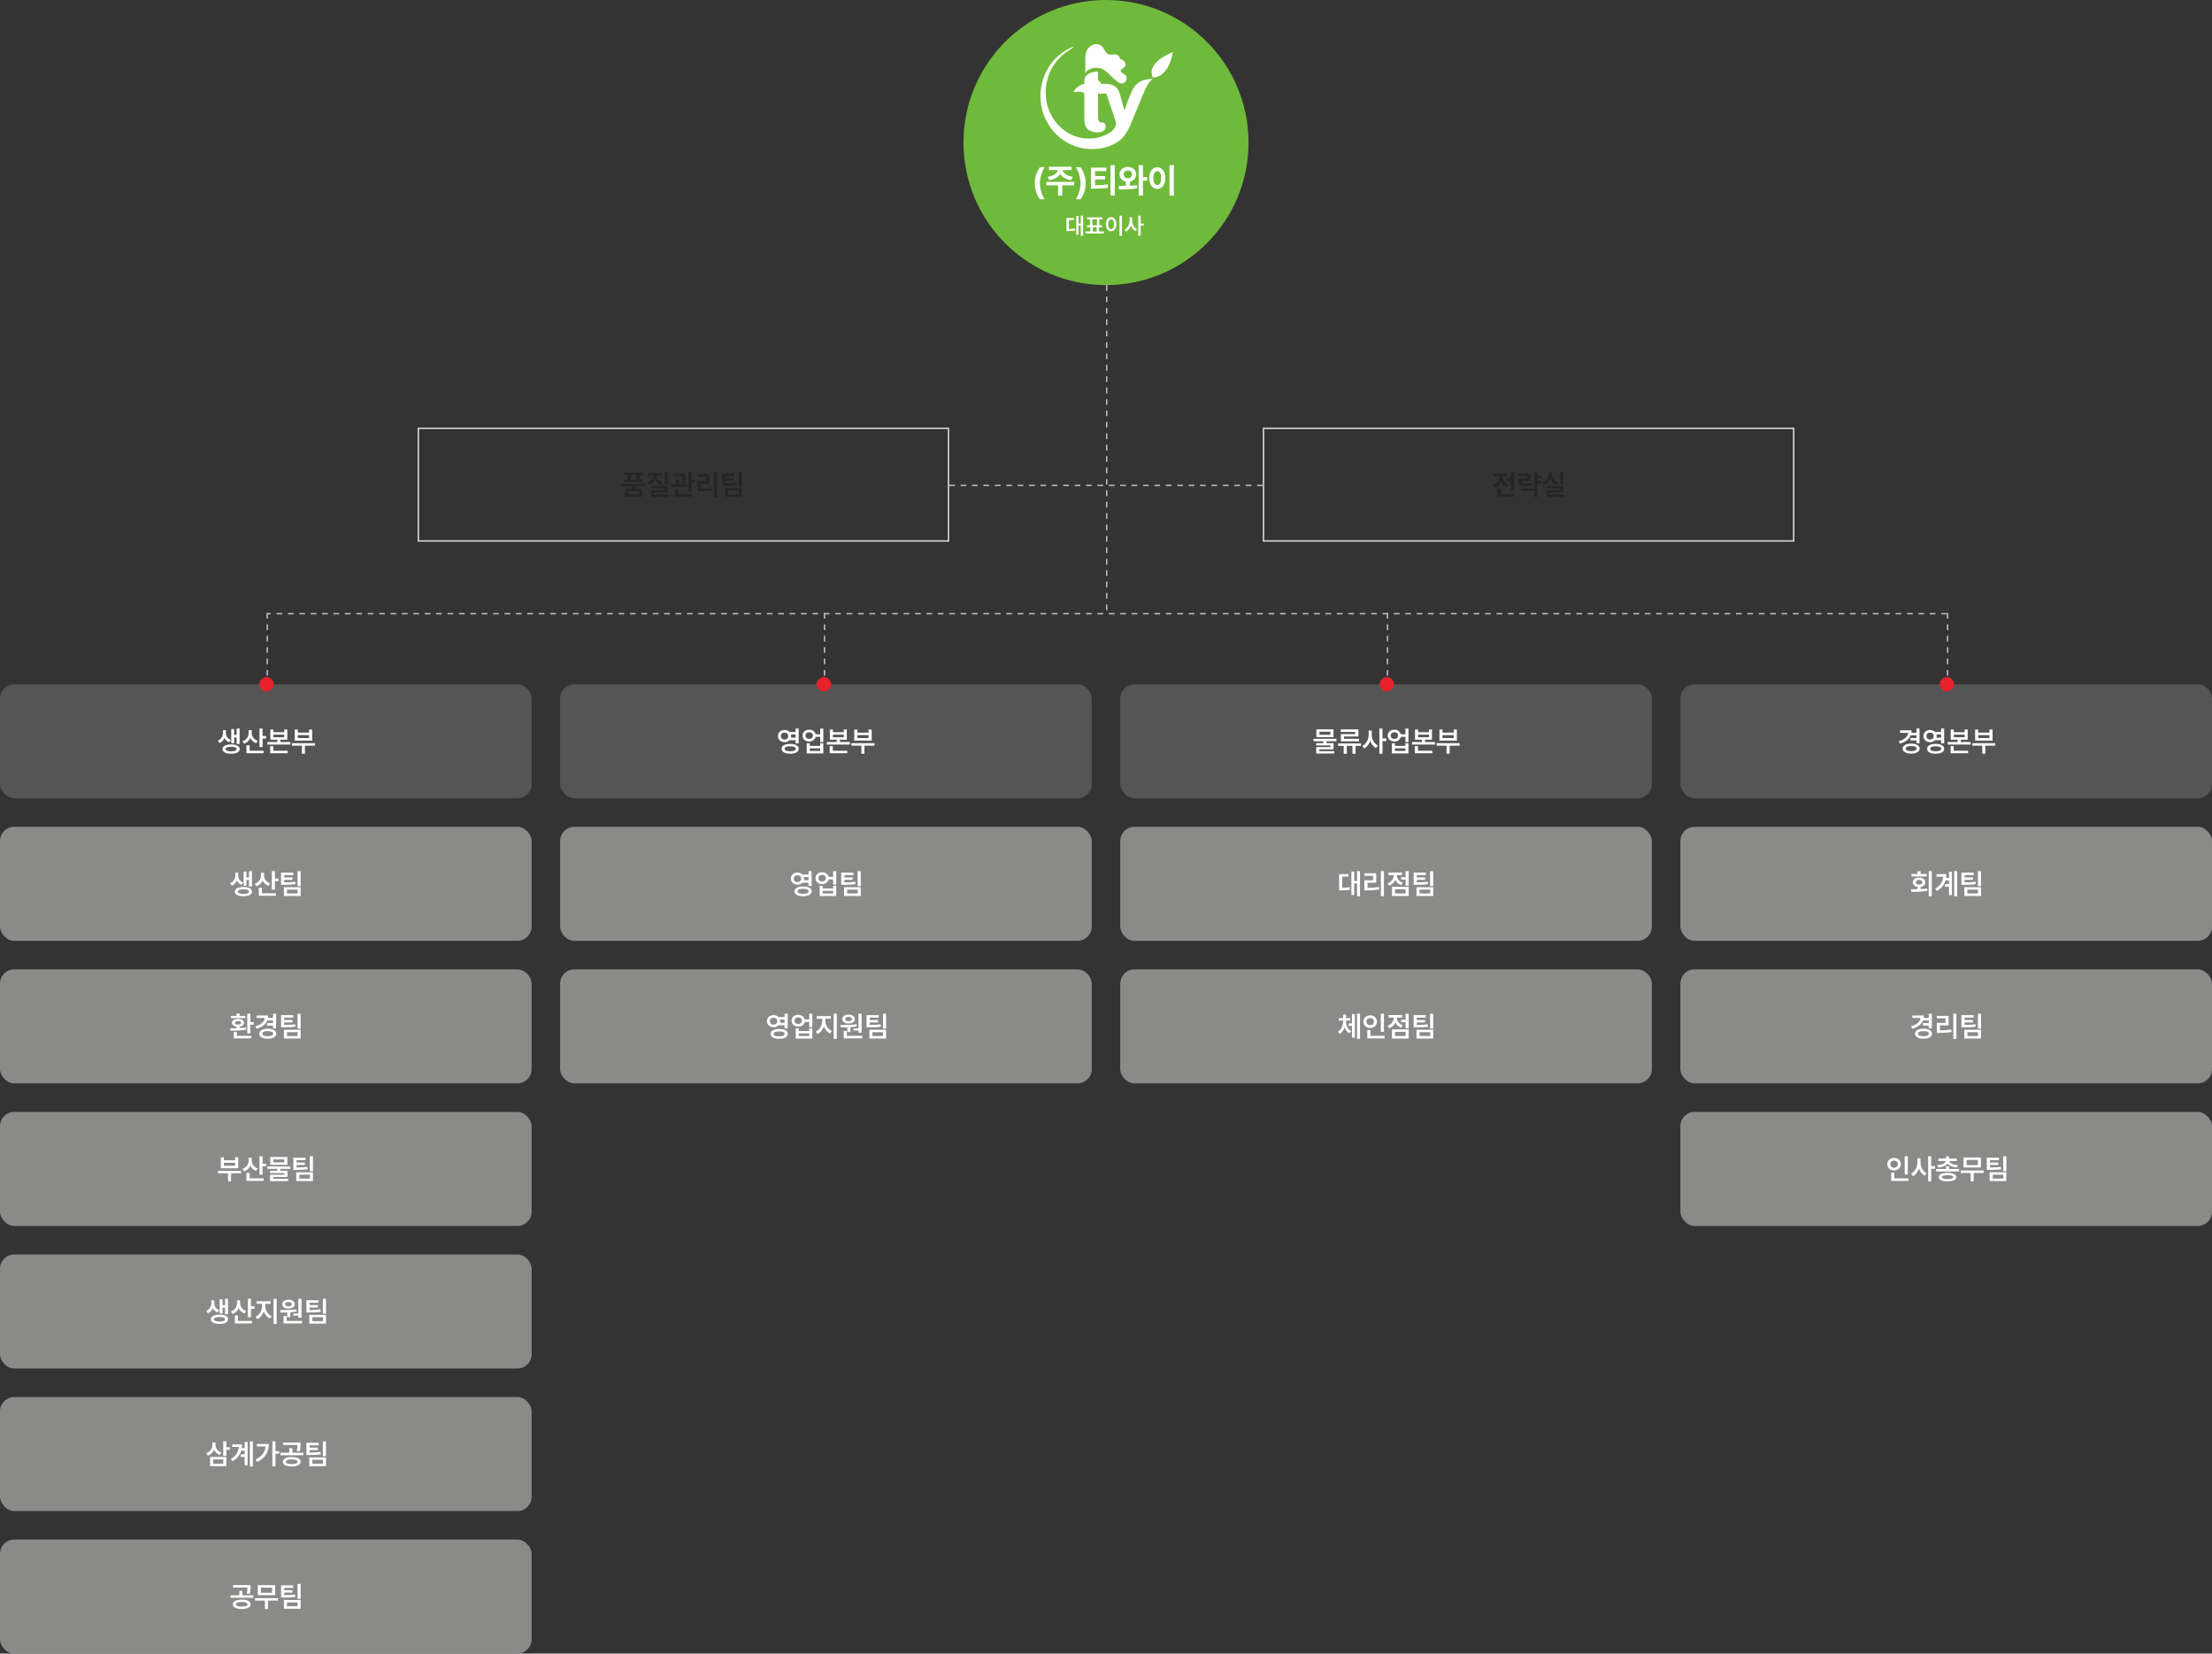 <svg width="1552" height="1160" viewBox="0 0 1552 1160" fill="none" xmlns="http://www.w3.org/2000/svg">
<rect x="0" y="0" width="1552" height="1160" fill="#333333" stroke="none"/>
<path d="M452.68 339.441H436.586V341.18H443.539V342.879H438.48V348.523H450.727V342.879H445.688V341.18H452.68V339.441ZM438.031 333.348H440.453V336.375H438.129V338.133H451.098V336.375H448.773V333.348H451.195V331.609H438.031V333.348ZM440.629 346.766V344.559H448.617V346.766H440.629ZM442.621 336.375V333.348H446.586V336.375H442.621ZM468.539 331.082H466.391V340.184H468.539V331.082ZM454.008 338.602L455.004 340.32C457.182 339.666 458.715 338.27 459.516 336.502C460.316 338.104 461.791 339.354 463.852 339.949L464.906 338.27C462.172 337.527 460.678 335.672 460.58 333.719H464.281V331.961H454.574V333.719H458.373C458.266 335.799 456.752 337.791 454.008 338.602ZM456.859 342.586H466.41V343.895H456.898V348.582H469.105V346.902H459.027V345.477H468.578V340.926H456.859V342.586ZM481.02 332.391H472.016V334.188H478.881C478.861 335.271 478.793 336.629 478.441 338.445L480.59 338.641C481 336.404 481 334.646 481.02 333.445V332.391ZM470.961 340.047L471.156 341.785C474.252 341.775 478.422 341.707 482.094 341.043L481.977 339.48C480.268 339.725 478.393 339.861 476.566 339.939V336.414H474.418V340.008C473.178 340.027 472.006 340.037 470.961 340.047ZM473.598 348.387H485.805V346.629H475.785V343.133H473.598V348.387ZM483.012 344.305H485.238V338.406H487.523V336.59H485.238V331.082H483.012V344.305ZM503.148 331.082H501V348.758H503.148V331.082ZM489.398 334.383H495.512V337.527H489.418V344.578H490.961C494.135 344.588 496.771 344.471 499.77 343.953L499.574 342.176C496.82 342.635 494.428 342.781 491.645 342.801V339.246H497.719V332.625H489.398V334.383ZM515.238 332.117H506.703V340.672H508.207C512.016 340.691 514.232 340.643 516.762 340.203L516.547 338.504C514.223 338.895 512.211 338.953 508.91 338.953V337.215H514.73V335.516H508.91V333.875H515.238V332.117ZM508.715 348.523H520.434V342.371H508.715V348.523ZM510.863 346.766V344.051H518.305V346.766H510.863ZM518.246 341.59H520.434V331.102H518.246V341.59Z" fill="#252525"/>
<path d="M1062.37 331.102H1060.2V335.77H1057.08V337.527H1060.2V343.992H1062.37V331.102ZM1047.55 340.184L1048.66 341.941C1050.75 341.219 1052.22 339.734 1053 337.879C1053.77 339.549 1055.16 340.896 1057.14 341.57L1058.23 339.832C1055.5 338.934 1054.07 336.736 1054.07 334.617V334.129H1057.72V332.371H1048.19V334.129H1051.86V334.598C1051.86 336.951 1050.36 339.256 1047.55 340.184ZM1050.79 348.387H1062.82V346.629H1052.96V342.859H1050.79V348.387ZM1081.26 333.66H1078.8V331.102H1076.63V341.824H1078.8V339.188H1081.26V337.41H1078.8V335.438H1081.26V333.66ZM1065.54 333.855H1071.47V335.652H1065.55V341.082H1067C1070.49 341.092 1072.79 340.975 1075.42 340.516L1075.18 338.777C1072.78 339.188 1070.71 339.285 1067.72 339.305V337.332H1073.6V332.098H1065.54V333.855ZM1067.04 344.402H1076.63V348.719H1078.8V342.664H1067.04V344.402ZM1096.82 331.082H1094.68V340.086H1096.82V331.082ZM1082.14 338.367L1083.23 340.066C1085.34 339.393 1086.84 337.957 1087.64 336.131C1088.45 337.811 1089.91 339.119 1091.96 339.754L1093.02 338.074C1090.22 337.225 1088.73 335.125 1088.74 332.879V331.512H1086.49V332.879C1086.5 335.193 1085 337.459 1082.14 338.367ZM1085.14 342.586H1094.7V343.875H1085.18V348.582H1097.39V346.863H1087.31V345.496H1096.86V340.906H1085.14V342.586Z" fill="#252525"/>
<rect y="480" width="373" height="80" rx="10" fill="#555555"/>
<rect y="580" width="373" height="80" rx="10" fill="#8A8A89"/>
<rect x="1179" y="580" width="373" height="80" rx="10" fill="#8A8A89"/>
<rect x="393" y="580" width="373" height="80" rx="10" fill="#8A8A89"/>
<rect x="786" y="580" width="373" height="80" rx="10" fill="#8A8A89"/>
<rect y="780" width="373" height="80" rx="10" fill="#8A8A89"/>
<rect x="1179" y="780" width="373" height="80" rx="10" fill="#8A8A89"/>
<rect y="980" width="373" height="80" rx="10" fill="#8A8A89"/>
<rect y="680" width="373" height="80" rx="10" fill="#8A8A89"/>
<rect x="1179" y="680" width="373" height="80" rx="10" fill="#8A8A89"/>
<rect x="393" y="680" width="373" height="80" rx="10" fill="#8A8A89"/>
<rect x="786" y="680" width="373" height="80" rx="10" fill="#8A8A89"/>
<rect y="880" width="373" height="80" rx="10" fill="#8A8A89"/>
<rect y="1080" width="373" height="80" rx="10" fill="#8A8A89"/>
<rect x="393" y="480" width="373" height="80" rx="10" fill="#555555"/>
<rect x="293.5" y="300.5" width="372" height="79" stroke="#D9D9D9"/>
<rect x="786" y="480" width="373" height="80" rx="10" fill="#555555"/>
<rect x="886.5" y="300.5" width="372" height="79" stroke="#D9D9D9"/>
<rect x="1179" y="480" width="373" height="80" rx="10" fill="#555555"/>
<circle cx="776" cy="100" r="100" fill="#6FBA3A"/>
<path d="M783.187 38.266C780.546 37.708 778.539 39.389 776.361 37.11C774.824 35.504 774.326 33.127 772.383 31.881C770.251 30.514 767.414 30.838 765.346 32.167C762.157 34.214 761.475 37.739 761.476 41.279C761.476 42.587 761.649 48.989 761.26 51.222C762.756 49.315 763.806 48.847 765.635 48.185C767.458 47.524 769.453 47.462 771.371 47.478C775.327 47.514 782.572 49.125 785.177 45.057C786.349 43.227 786.415 40.658 784.742 39.097C784.236 38.624 783.716 38.378 783.187 38.266Z" fill="white"/>
<path d="M787.409 48.213C788.192 47.639 789.151 47.129 789.437 46.572C790.698 44.119 788.127 41.835 785.861 41.461C778.885 40.309 774.023 44.218 768.856 47.6C775.483 46.755 779.954 55.062 785.108 57.966C787.681 59.414 790.25 57.932 790.459 55.032C790.707 51.612 787.871 52.56 786.503 50.359C785.964 49.488 786.59 48.815 787.409 48.213Z" fill="white"/>
<path d="M792.985 66.57C791.003 71.365 788.905 77.512 788.905 77.512L785.621 65.573C785.621 65.573 784.586 58.822 775.548 58.822H770.423V50.07C770.423 50.07 760.789 50.232 760.789 56.718V58.822C760.789 58.822 755.032 59.928 753.253 64.652C759.954 63.602 760.789 65.624 760.789 65.624V82.081C760.789 83.62 760.834 84.814 760.926 85.664C761.244 88.296 762.292 90.179 764.068 91.311C767.519 93.512 776.878 94.179 775.612 87.787C775.141 85.415 773.277 86.299 771.517 85.604C770.788 85.239 770.423 83.884 770.423 81.535V65.624H775.548C775.777 65.624 775.996 65.616 776.209 65.605L782.187 83.373C782.187 83.373 782.565 84.219 782.566 84.222C784.639 89.897 778.782 93.442 774.334 95.225C772.802 95.84 771.148 96.353 769.528 96.672C767.374 97.097 765.174 97.267 762.982 97.182C758.573 97.025 754.185 95.839 750.243 93.698C746.297 91.563 742.809 88.489 740.097 84.789C737.382 81.09 735.438 76.775 734.451 72.211C732.441 63.086 734.301 52.97 739.783 45.047C742.504 41.084 746.088 37.665 750.272 35.155C754.448 32.639 754.249 31.965 749.773 34.255C745.292 36.538 741.298 39.833 738.131 43.823C731.756 51.801 728.871 62.573 730.404 72.937C731.153 78.118 733.002 83.178 735.842 87.673C738.679 92.168 742.52 96.096 747.098 99.004C751.668 101.92 756.97 103.779 762.434 104.358C770.171 105.174 778.941 103.624 785.225 98.775C786.85 97.521 788.394 95.909 789.561 94.218C790.773 92.461 791.853 90.528 792.754 88.595C792.754 88.595 798.332 74.971 800.521 69.682C803.497 62.5 806.001 56.701 808.894 55.477C797.012 54.912 794.366 63.228 792.985 66.57Z" fill="white"/>
<path d="M808.901 54.383C808.901 54.383 819.42 55.465 823 36.485C823 36.485 803.662 43.647 808.901 54.383Z" fill="white"/>
<path d="M772.37 58.837C772.37 60.118 771.332 61.156 770.051 61.156C768.77 61.156 767.732 60.118 767.732 58.837C767.732 57.556 768.77 56.517 770.051 56.517C771.332 56.517 772.37 57.556 772.37 58.837Z" fill="white"/>
<path d="M726.039 128.531C726.051 132.949 727.41 136.617 729.648 139.781H732.953C731.336 137.426 729.648 132.738 729.648 128.531C729.648 124.336 731.336 119.637 732.953 117.305H729.648C727.41 120.457 726.051 124.125 726.039 128.531ZM753.602 127.594H734.148V129.984H742.352V137.156H745.305V129.984H753.602V127.594ZM735.109 124.008L736.211 126.352C739.926 125.848 742.586 124.254 743.887 122.062C745.176 124.254 747.859 125.848 751.609 126.352L752.688 124.008C748.305 123.48 745.949 121.395 745.645 119.297H751.867V116.953H735.906V119.297H742.129C741.812 121.395 739.422 123.48 735.109 124.008ZM761.734 128.531C761.723 124.125 760.363 120.457 758.125 117.305H754.82C756.438 119.637 758.125 124.336 758.125 128.531C758.125 132.738 756.438 137.426 754.82 139.781H758.125C760.363 136.617 761.723 132.949 761.734 128.531ZM776.266 117.586H765.414V132.305H767.242C771.098 132.305 774.156 132.211 777.508 131.719L777.227 129.305C774.238 129.762 771.637 129.891 768.367 129.914V125.883H775.375V123.539H768.367V120.023H776.266V117.586ZM779.148 137.156H782.172V115.828H779.148V137.156ZM791.336 117.094C787.973 117.105 785.477 119.262 785.477 122.32C785.477 124.934 787.281 126.879 789.883 127.406V130.406C788.031 130.453 786.273 130.453 784.727 130.453L785.125 132.867C788.746 132.914 793.551 132.926 798.016 132.07L797.805 129.867C796.223 130.078 794.535 130.219 792.859 130.301V127.383C795.379 126.832 797.172 124.898 797.195 122.32C797.172 119.262 794.629 117.105 791.336 117.094ZM788.406 122.32C788.395 120.621 789.648 119.637 791.336 119.625C792.988 119.637 794.242 120.621 794.242 122.32C794.242 123.996 792.988 125.016 791.336 125.016C789.648 125.016 788.395 123.996 788.406 122.32ZM798.93 137.156H801.93V126.703H804.836V124.195H801.93V115.828H798.93V137.156ZM823.586 115.828H820.562V137.203H823.586V115.828ZM806.359 124.922C806.348 129.609 808.727 132.539 812.008 132.539C815.219 132.539 817.609 129.609 817.609 124.922C817.609 120.27 815.219 117.328 812.008 117.328C808.727 117.328 806.348 120.27 806.359 124.922ZM809.242 124.922C809.23 121.758 810.344 120.023 812.008 120.023C813.625 120.023 814.715 121.758 814.727 124.922C814.715 128.098 813.625 129.832 812.008 129.82C810.344 129.832 809.23 128.098 809.242 124.922Z" fill="white"/>
<path d="M759.969 151.266H758.312V156.797H756.719V151.531H755.125V164.672H756.719V158.188H758.312V165.391H759.969V151.266ZM748.25 162.094H749.203C751.172 162.078 752.648 162.031 754.359 161.688L754.234 160.266C752.797 160.531 751.531 160.609 750 160.625V154.344H753.531V152.938H748.25V162.094ZM774.547 162.359H771.141V159.453H773.375V158.047H771.359V153.859H773.422V152.469H762.703V153.859H764.734V158.047H762.75V159.453H764.984V162.359H761.641V163.766H774.547V162.359ZM766.469 158.047V153.859H769.641V158.047H766.469ZM766.719 162.359V159.453H769.406V162.359H766.719ZM787.219 151.266H785.469V165.406H787.219V151.266ZM775.922 157.281C775.914 160.352 777.469 162.281 779.609 162.281C781.727 162.281 783.289 160.352 783.297 157.281C783.289 154.234 781.727 152.297 779.609 152.297C777.469 152.297 775.914 154.234 775.922 157.281ZM777.594 157.281C777.594 155.125 778.414 153.859 779.609 153.859C780.797 153.859 781.609 155.125 781.609 157.281C781.609 159.453 780.797 160.711 779.609 160.719C778.414 160.711 777.594 159.453 777.594 157.281ZM794.344 154.656V152.406H792.609V154.656C792.602 157.266 791.305 159.969 789.031 161.047L790.094 162.438C791.711 161.625 792.867 160.031 793.484 158.109C794.086 159.906 795.188 161.398 796.719 162.172L797.781 160.781C795.594 159.727 794.328 157.18 794.344 154.656ZM798.625 165.391H800.359V158.281H802.531V156.797H800.359V151.266H798.625V165.391Z" fill="white"/>
<path d="M158.523 514.363V512.176H156.434V514.363C156.424 516.316 155.291 518.523 152.859 519.598L154.031 521.258C155.711 520.555 156.863 519.207 157.508 517.635C158.143 519.002 159.236 520.135 160.809 520.73L161.961 519.07C159.646 518.191 158.533 516.268 158.523 514.363ZM156.102 525.457C156.092 527.498 158.436 528.719 162.156 528.719C165.848 528.719 168.201 527.498 168.211 525.457C168.201 523.426 165.848 522.215 162.156 522.215C158.436 522.215 156.092 523.426 156.102 525.457ZM158.27 525.457C158.26 524.422 159.705 523.855 162.156 523.855C164.568 523.855 166.014 524.422 166.023 525.457C166.014 526.502 164.568 527.068 162.156 527.059C159.705 527.068 158.26 526.502 158.27 525.457ZM162.254 521.375H164.285V517.332H166.043V521.922H168.113V511.102H166.043V515.555H164.285V511.434H162.254V521.375ZM176.629 514.207V512.176H174.441V514.188C174.441 516.697 172.986 519.061 170.086 520.008L171.297 521.727C173.357 521.004 174.812 519.539 175.594 517.664C176.365 519.363 177.762 520.691 179.715 521.355L180.848 519.637C178.074 518.738 176.609 516.521 176.629 514.207ZM172.918 528.387H184.93V526.629H175.145V522.781H172.918V528.387ZM182.059 524.051H184.227V518.133H186.688V516.297H184.227V511.082H182.059V524.051ZM191.824 511.746H189.676V518.914H194.52V520.535H187.586V522.293H203.68V520.535H196.707V518.914H201.59V511.746H199.441V513.66H191.824V511.746ZM189.578 528.387H201.863V526.629H191.746V523.426H189.578V528.387ZM191.824 517.176V515.34H199.441V517.176H191.824ZM220.984 521.355H204.852V523.074H211.805V528.738H213.953V523.074H220.984V521.355ZM206.805 519.52H219.031V511.785H216.844V513.953H208.953V511.785H206.805V519.52ZM208.953 517.762V515.672H216.844V517.762H208.953Z" fill="white"/>
<path d="M937.68 518.25H921.586V519.969H928.52V521.297H923.48V522.938H933.539V524.07H923.5V528.582H936.156V526.922H925.629V525.633H935.668V521.297H930.688V519.969H937.68V518.25ZM923.617 517.137H935.609V511.629H923.617V517.137ZM925.746 515.438V513.328H933.441V515.438H925.746ZM954.984 521.512H938.852V523.211H942.777V528.738H944.945V523.211H948.91V528.738H951.098V523.211H954.984V521.512ZM940.746 513.445H950.883V514.988H940.785V520.047H953.5V518.289H942.973V516.609H953.109V511.668H940.746V513.445ZM962.465 515.32V512.508H960.297V515.32C960.287 518.582 958.666 521.961 955.824 523.309L957.152 525.047C959.174 524.031 960.619 522.039 961.391 519.637C962.143 521.883 963.52 523.748 965.434 524.715L966.762 522.977C964.027 521.658 962.445 518.475 962.465 515.32ZM967.816 528.738H969.984V519.852H972.699V517.996H969.984V511.082H967.816V528.738ZM978.344 511.863C975.639 511.854 973.676 513.592 973.676 516.004C973.676 518.445 975.639 520.184 978.344 520.184C980.648 520.184 982.465 518.846 982.885 516.863H986.059V520.555H988.227V511.082H986.059V515.105H982.865C982.426 513.172 980.629 511.854 978.344 511.863ZM975.746 516.004C975.746 514.588 976.82 513.67 978.344 513.68C979.828 513.67 980.893 514.588 980.902 516.004C980.893 517.42 979.828 518.357 978.344 518.348C976.82 518.357 975.746 517.42 975.746 516.004ZM976.586 528.523H988.227V521.375H986.059V523.25H978.734V521.375H976.586V528.523ZM978.734 526.766V524.93H986.059V526.766H978.734ZM994.965 511.746H992.816V518.914H997.66V520.535H990.727V522.293H1006.82V520.535H999.848V518.914H1004.73V511.746H1002.58V513.66H994.965V511.746ZM992.719 528.387H1005V526.629H994.887V523.426H992.719V528.387ZM994.965 517.176V515.34H1002.58V517.176H994.965ZM1024.12 521.355H1007.99V523.074H1014.95V528.738H1017.09V523.074H1024.12V521.355ZM1009.95 519.52H1022.17V511.785H1019.98V513.953H1012.09V511.785H1009.95V519.52ZM1012.09 517.762V515.672H1019.98V517.762H1012.09Z" fill="white"/>
<path d="M550.488 512.078C547.822 512.068 545.82 513.855 545.82 516.355C545.82 518.836 547.822 520.623 550.488 520.613C551.904 520.623 553.135 520.096 553.975 519.227H558.203V521.473H560.371V511.082H558.203V513.484H553.984C553.154 512.596 551.914 512.068 550.488 512.078ZM547.891 516.355C547.891 514.861 548.975 513.934 550.488 513.934C551.953 513.934 553.037 514.861 553.047 516.355C553.037 517.801 551.953 518.777 550.488 518.777C548.975 518.777 547.891 517.801 547.891 516.355ZM548.398 525.281C548.379 527.449 550.693 528.719 554.395 528.719C558.105 528.719 560.42 527.449 560.43 525.281C560.42 523.104 558.105 521.834 554.395 521.844C550.693 521.834 548.379 523.104 548.398 525.281ZM550.527 525.281C550.508 524.129 551.943 523.514 554.395 523.504C556.895 523.514 558.301 524.129 558.301 525.281C558.301 526.404 556.895 527.01 554.395 527.02C551.943 527.01 550.508 526.404 550.527 525.281ZM554.961 515.223H558.203V517.469H554.971C555.059 517.117 555.117 516.746 555.117 516.355C555.117 515.955 555.059 515.584 554.961 515.223ZM567.773 511.863C565.068 511.854 563.105 513.592 563.105 516.004C563.105 518.445 565.068 520.184 567.773 520.184C570.078 520.184 571.895 518.846 572.314 516.863H575.488V520.555H577.656V511.082H575.488V515.105H572.295C571.855 513.172 570.059 511.854 567.773 511.863ZM565.176 516.004C565.176 514.588 566.25 513.67 567.773 513.68C569.258 513.67 570.322 514.588 570.332 516.004C570.322 517.42 569.258 518.357 567.773 518.348C566.25 518.357 565.176 517.42 565.176 516.004ZM566.016 528.523H577.656V521.375H575.488V523.25H568.164V521.375H566.016V528.523ZM568.164 526.766V524.93H575.488V526.766H568.164ZM584.395 511.746H582.246V518.914H587.09V520.535H580.156V522.293H596.25V520.535H589.277V518.914H594.16V511.746H592.012V513.66H584.395V511.746ZM582.148 528.387H594.434V526.629H584.316V523.426H582.148V528.387ZM584.395 517.176V515.34H592.012V517.176H584.395ZM613.555 521.355H597.422V523.074H604.375V528.738H606.523V523.074H613.555V521.355ZM599.375 519.52H611.602V511.785H609.414V513.953H601.523V511.785H599.375V519.52ZM601.523 517.762V515.672H609.414V517.762H601.523Z" fill="white"/>
<path d="M1346.8 511.102H1344.63V514.09H1341.09C1341.19 513.533 1341.23 512.947 1341.23 512.332H1333.13V514.09H1338.86C1338.53 516.717 1336.32 518.816 1332.19 519.93L1333.07 521.648C1336.91 520.574 1339.49 518.611 1340.6 515.809H1344.63V517.703H1340.43V519.461H1344.63V521.414H1346.8V511.102ZM1334.96 525.125C1334.96 527.293 1337.34 528.65 1340.96 528.641C1344.54 528.65 1346.92 527.293 1346.92 525.125C1346.92 522.957 1344.54 521.619 1340.96 521.609C1337.34 521.619 1334.96 522.957 1334.96 525.125ZM1337.13 525.125C1337.13 523.943 1338.59 523.309 1340.96 523.309C1343.29 523.309 1344.74 523.943 1344.75 525.125C1344.74 526.287 1343.29 526.922 1340.96 526.922C1338.59 526.922 1337.13 526.287 1337.13 525.125ZM1354.2 512.078C1351.54 512.068 1349.54 513.855 1349.54 516.355C1349.54 518.836 1351.54 520.623 1354.2 520.613C1355.62 520.623 1356.85 520.096 1357.69 519.227H1361.92V521.473H1364.09V511.082H1361.92V513.484H1357.7C1356.87 512.596 1355.63 512.068 1354.2 512.078ZM1351.61 516.355C1351.61 514.861 1352.69 513.934 1354.2 513.934C1355.67 513.934 1356.75 514.861 1356.76 516.355C1356.75 517.801 1355.67 518.777 1354.2 518.777C1352.69 518.777 1351.61 517.801 1351.61 516.355ZM1352.11 525.281C1352.09 527.449 1354.41 528.719 1358.11 528.719C1361.82 528.719 1364.13 527.449 1364.14 525.281C1364.13 523.104 1361.82 521.834 1358.11 521.844C1354.41 521.834 1352.09 523.104 1352.11 525.281ZM1354.24 525.281C1354.22 524.129 1355.66 523.514 1358.11 523.504C1360.61 523.514 1362.02 524.129 1362.02 525.281C1362.02 526.404 1360.61 527.01 1358.11 527.02C1355.66 527.01 1354.22 526.404 1354.24 525.281ZM1358.68 515.223H1361.92V517.469H1358.69C1358.77 517.117 1358.83 516.746 1358.83 516.355C1358.83 515.955 1358.77 515.584 1358.68 515.223ZM1370.82 511.746H1368.68V518.914H1373.52V520.535H1366.59V522.293H1382.68V520.535H1375.71V518.914H1380.59V511.746H1378.44V513.66H1370.82V511.746ZM1368.58 528.387H1380.86V526.629H1370.75V523.426H1368.58V528.387ZM1370.82 517.176V515.34H1378.44V517.176H1370.82ZM1399.98 521.355H1383.85V523.074H1390.8V528.738H1392.95V523.074H1399.98V521.355ZM1385.8 519.52H1398.03V511.785H1395.84V513.953H1387.95V511.785H1385.8V519.52ZM1387.95 517.762V515.672H1395.84V517.762H1387.95Z" fill="white"/>
<circle cx="187" cy="480" r="5" fill="#E6232A"/>
<circle cx="973" cy="480" r="5" fill="#E6232A"/>
<circle cx="578" cy="480" r="5" fill="#E6232A"/>
<circle cx="1366" cy="480" r="5" fill="#E6232A"/>
<line x1="776.5" y1="200" x2="776.5" y2="430" stroke="#BCBCBC" stroke-dasharray="4 4"/>
<line x1="187.5" y1="430" x2="187.5" y2="475" stroke="#BCBCBC" stroke-dasharray="4 4"/>
<line x1="578.5" y1="430" x2="578.5" y2="475" stroke="#BCBCBC" stroke-dasharray="4 4"/>
<line x1="973.5" y1="430" x2="973.5" y2="475" stroke="#BCBCBC" stroke-dasharray="4 4"/>
<line x1="1366.5" y1="430" x2="1366.5" y2="475" stroke="#BCBCBC" stroke-dasharray="4 4"/>
<line x1="886" y1="340.5" x2="666" y2="340.5" stroke="#BCBCBC" stroke-dasharray="4 4"/>
<line x1="1366" y1="430.5" x2="187" y2="430.5" stroke="#BCBCBC" stroke-dasharray="4 4"/>
<path d="M167.166 614.363V612.176H165.076V614.363C165.066 616.316 163.934 618.523 161.502 619.598L162.674 621.258C164.354 620.555 165.506 619.207 166.15 617.635C166.785 619.002 167.879 620.135 169.451 620.73L170.604 619.07C168.289 618.191 167.176 616.268 167.166 614.363ZM164.744 625.457C164.734 627.498 167.078 628.719 170.799 628.719C174.49 628.719 176.844 627.498 176.854 625.457C176.844 623.426 174.49 622.215 170.799 622.215C167.078 622.215 164.734 623.426 164.744 625.457ZM166.912 625.457C166.902 624.422 168.348 623.855 170.799 623.855C173.211 623.855 174.656 624.422 174.666 625.457C174.656 626.502 173.211 627.068 170.799 627.059C168.348 627.068 166.902 626.502 166.912 625.457ZM170.896 621.375H172.928V617.332H174.686V621.922H176.756V611.102H174.686V615.555H172.928V611.434H170.896V621.375ZM185.271 614.207V612.176H183.084V614.188C183.084 616.697 181.629 619.061 178.729 620.008L179.939 621.727C182 621.004 183.455 619.539 184.236 617.664C185.008 619.363 186.404 620.691 188.357 621.355L189.49 619.637C186.717 618.738 185.252 616.521 185.271 614.207ZM181.561 628.387H193.572V626.629H183.787V622.781H181.561V628.387ZM190.701 624.051H192.869V618.133H195.33V616.297H192.869V611.082H190.701V624.051ZM205.74 612.117H197.205V620.672H198.709C202.518 620.691 204.734 620.643 207.264 620.203L207.049 618.504C204.725 618.895 202.713 618.953 199.412 618.953V617.215H205.232V615.516H199.412V613.875H205.74V612.117ZM199.217 628.523H210.936V622.371H199.217V628.523ZM201.365 626.766V624.051H208.807V626.766H201.365ZM208.748 621.59H210.936V611.102H208.748V621.59Z" fill="white"/>
<path d="M1355.37 611.082H1353.2V628.738H1355.37V611.082ZM1340.74 623.836L1341.05 625.633C1344.22 625.633 1348.44 625.584 1352.32 624.93L1352.16 623.309C1350.69 623.504 1349.12 623.631 1347.57 623.699V622.146C1349.55 621.824 1350.85 620.623 1350.85 618.953C1350.85 616.961 1349.06 615.643 1346.46 615.633C1343.89 615.643 1342.12 616.961 1342.12 618.953C1342.12 620.633 1343.42 621.844 1345.4 622.156V623.777C1343.73 623.826 1342.14 623.826 1340.74 623.836ZM1341.11 614.832H1351.85V613.113H1347.57V611.141H1345.4V613.113H1341.11V614.832ZM1344.19 618.953C1344.17 617.928 1345.12 617.303 1346.46 617.293C1347.84 617.303 1348.77 617.928 1348.76 618.953C1348.77 619.969 1347.84 620.564 1346.46 620.555C1345.12 620.564 1344.17 619.969 1344.19 618.953ZM1373.18 611.082H1371.11V628.738H1373.18V611.082ZM1357.77 623.465L1359.04 625.008C1362.35 623.055 1364.18 620.535 1365.02 617.605H1367.46V620.223H1364.7V622H1367.46V627.898H1369.53V611.512H1367.46V615.828H1365.39C1365.52 614.988 1365.58 614.119 1365.58 613.23H1358.71V614.988H1363.43C1363.1 618.543 1361.42 621.307 1357.77 623.465ZM1384.74 612.117H1376.21V620.672H1377.71C1381.52 620.691 1383.73 620.643 1386.26 620.203L1386.05 618.504C1383.72 618.895 1381.71 618.953 1378.41 618.953V617.215H1384.23V615.516H1378.41V613.875H1384.74V612.117ZM1378.22 628.523H1389.94V622.371H1378.22V628.523ZM1380.37 626.766V624.051H1387.81V626.766H1380.37ZM1387.75 621.59H1389.94V611.102H1387.75V621.59Z" fill="white"/>
<path d="M559.561 612.078C556.895 612.068 554.893 613.855 554.893 616.355C554.893 618.836 556.895 620.623 559.561 620.613C560.977 620.623 562.207 620.096 563.047 619.227H567.275V621.473H569.443V611.082H567.275V613.484H563.057C562.227 612.596 560.986 612.068 559.561 612.078ZM556.963 616.355C556.963 614.861 558.047 613.934 559.561 613.934C561.025 613.934 562.109 614.861 562.119 616.355C562.109 617.801 561.025 618.777 559.561 618.777C558.047 618.777 556.963 617.801 556.963 616.355ZM557.471 625.281C557.451 627.449 559.766 628.719 563.467 628.719C567.178 628.719 569.492 627.449 569.502 625.281C569.492 623.104 567.178 621.834 563.467 621.844C559.766 621.834 557.451 623.104 557.471 625.281ZM559.6 625.281C559.58 624.129 561.016 623.514 563.467 623.504C565.967 623.514 567.373 624.129 567.373 625.281C567.373 626.404 565.967 627.01 563.467 627.02C561.016 627.01 559.58 626.404 559.6 625.281ZM564.033 615.223H567.275V617.469H564.043C564.131 617.117 564.189 616.746 564.189 616.355C564.189 615.955 564.131 615.584 564.033 615.223ZM576.846 611.863C574.141 611.854 572.178 613.592 572.178 616.004C572.178 618.445 574.141 620.184 576.846 620.184C579.15 620.184 580.967 618.846 581.387 616.863H584.561V620.555H586.729V611.082H584.561V615.105H581.367C580.928 613.172 579.131 611.854 576.846 611.863ZM574.248 616.004C574.248 614.588 575.322 613.67 576.846 613.68C578.33 613.67 579.395 614.588 579.404 616.004C579.395 617.42 578.33 618.357 576.846 618.348C575.322 618.357 574.248 617.42 574.248 616.004ZM575.088 628.523H586.729V621.375H584.561V623.25H577.236V621.375H575.088V628.523ZM577.236 626.766V624.93H584.561V626.766H577.236ZM598.74 612.117H590.205V620.672H591.709C595.518 620.691 597.734 620.643 600.264 620.203L600.049 618.504C597.725 618.895 595.713 618.953 592.412 618.953V617.215H598.232V615.516H592.412V613.875H598.74V612.117ZM592.217 628.523H603.936V622.371H592.217V628.523ZM594.365 626.766V624.051H601.807V626.766H594.365ZM601.748 621.59H603.936V611.102H601.748V621.59Z" fill="white"/>
<path d="M954.211 611.082H952.141V617.996H950.148V611.414H948.156V627.84H950.148V619.734H952.141V628.738H954.211V611.082ZM939.562 624.617H940.754C943.215 624.598 945.061 624.539 947.199 624.109L947.043 622.332C945.246 622.664 943.664 622.762 941.75 622.781V614.93H946.164V613.172H939.562V624.617ZM971.008 611.082H968.859V628.758H971.008V611.082ZM957.258 614.383H963.371V617.527H957.277V624.578H958.82C961.994 624.588 964.631 624.471 967.629 623.953L967.434 622.176C964.68 622.635 962.287 622.781 959.504 622.801V619.246H965.578V612.625H957.258V614.383ZM988.371 611.082H986.203V615.281H983.156V617.059H986.203V621.336H988.371V611.082ZM973.547 619.578L974.66 621.277C976.75 620.584 978.215 619.109 978.996 617.254C979.768 618.924 981.164 620.271 983.137 620.945L984.23 619.227C981.496 618.299 980.07 616.111 980.07 613.992V613.836H983.723V612.078H974.191V613.836H977.863V613.973C977.863 616.307 976.359 618.65 973.547 619.578ZM976.633 628.523H988.371V622.098H976.633V628.523ZM978.801 626.766V623.816H986.242V626.766H978.801ZM1000.38 612.117H991.848V620.672H993.352C997.16 620.691 999.377 620.643 1001.91 620.203L1001.69 618.504C999.367 618.895 997.355 618.953 994.055 618.953V617.215H999.875V615.516H994.055V613.875H1000.38V612.117ZM993.859 628.523H1005.58V622.371H993.859V628.523ZM996.008 626.766V624.051H1003.45V626.766H996.008ZM1003.39 621.59H1005.58V611.102H1003.39V621.59Z" fill="white"/>
<path d="M169.129 821.355H152.996V823.074H159.949V828.738H162.098V823.074H169.129V821.355ZM154.949 819.52H167.176V811.785H164.988V813.953H157.098V811.785H154.949V819.52ZM157.098 817.762V815.672H164.988V817.762H157.098ZM176.629 814.207V812.176H174.441V814.188C174.441 816.697 172.986 819.061 170.086 820.008L171.297 821.727C173.357 821.004 174.812 819.539 175.594 817.664C176.365 819.363 177.762 820.691 179.715 821.355L180.848 819.637C178.074 818.738 176.609 816.521 176.629 814.207ZM172.918 828.387H184.93V826.629H175.145V822.781H172.918V828.387ZM182.059 824.051H184.227V818.133H186.688V816.297H184.227V811.082H182.059V824.051ZM203.68 818.25H187.586V819.969H194.52V821.297H189.48V822.938H199.539V824.07H189.5V828.582H202.156V826.922H191.629V825.633H201.668V821.297H196.688V819.969H203.68V818.25ZM189.617 817.137H201.609V811.629H189.617V817.137ZM191.746 815.438V813.328H199.441V815.438H191.746ZM214.383 812.117H205.848V820.672H207.352C211.16 820.691 213.377 820.643 215.906 820.203L215.691 818.504C213.367 818.895 211.355 818.953 208.055 818.953V817.215H213.875V815.516H208.055V813.875H214.383V812.117ZM207.859 828.523H219.578V822.371H207.859V828.523ZM210.008 826.766V824.051H217.449V826.766H210.008ZM217.391 821.59H219.578V811.102H217.391V821.59Z" fill="white"/>
<path d="M1338.58 811.102H1336.39V823.855H1338.58V811.102ZM1324.19 816.668C1324.19 819.275 1326.27 821.102 1328.95 821.102C1331.64 821.102 1333.71 819.275 1333.7 816.668C1333.71 814.1 1331.64 812.264 1328.95 812.254C1326.27 812.264 1324.19 814.1 1324.19 816.668ZM1326.31 816.668C1326.3 815.145 1327.44 814.148 1328.95 814.148C1330.43 814.148 1331.57 815.145 1331.57 816.668C1331.57 818.23 1330.43 819.207 1328.95 819.207C1327.44 819.207 1326.3 818.23 1326.31 816.668ZM1326.9 828.387H1339.07V826.629H1329.09V822.566H1326.9V828.387ZM1347.47 815.32V812.508H1345.3V815.32C1345.29 818.582 1343.67 821.961 1340.83 823.309L1342.15 825.047C1344.18 824.031 1345.62 822.039 1346.39 819.637C1347.14 821.883 1348.52 823.748 1350.44 824.715L1351.76 822.977C1349.03 821.658 1347.45 818.475 1347.47 815.32ZM1352.82 828.738H1354.99V819.852H1357.7V817.996H1354.99V811.082H1352.82V828.738ZM1374.54 820.027H1367.54V818.152H1365.4V820.027H1358.44V821.785H1374.54V820.027ZM1359.21 817.352L1359.87 819.012C1363.01 818.768 1365.36 817.781 1366.47 816.258C1367.56 817.781 1369.92 818.768 1373.07 819.012L1373.74 817.352C1370.07 817.107 1367.98 815.896 1367.71 814.441H1372.96V812.723H1367.54V811.121H1365.4V812.723H1360.03V814.441H1365.22C1364.94 815.896 1362.86 817.107 1359.21 817.352ZM1360.32 825.75C1360.32 827.674 1362.6 828.719 1366.47 828.719C1370.32 828.719 1372.57 827.674 1372.58 825.75C1372.57 823.816 1370.32 822.771 1366.47 822.762C1362.6 822.771 1360.32 823.816 1360.32 825.75ZM1362.53 825.75C1362.52 824.842 1363.87 824.383 1366.47 824.383C1369.02 824.383 1370.4 824.842 1370.42 825.75C1370.4 826.648 1369.02 827.098 1366.47 827.098C1363.87 827.098 1362.52 826.648 1362.53 825.75ZM1391.84 821.082H1375.71V822.84H1382.66V828.719H1384.81V822.84H1391.84V821.082ZM1377.68 819.012H1389.87V811.98H1377.68V819.012ZM1379.81 817.312V813.719H1387.7V817.312H1379.81ZM1402.53 812.117H1393.99V820.672H1395.49C1399.3 820.691 1401.52 820.643 1404.05 820.203L1403.83 818.504C1401.51 818.895 1399.5 818.953 1396.2 818.953V817.215H1402.02V815.516H1396.2V813.875H1402.53V812.117ZM1396 828.523H1407.72V822.371H1396V828.523ZM1398.15 826.766V824.051H1405.59V826.766H1398.15ZM1405.53 821.59H1407.72V811.102H1405.53V821.59Z" fill="white"/>
<path d="M175.643 711.082H173.475V724.871H175.643V718.797H178.025V717H175.643V711.082ZM161.502 721.336L161.736 723.035C164.783 723.006 168.992 722.957 172.732 722.254L172.557 720.73C171.141 720.945 169.627 721.082 168.123 721.17V720.154C170.057 719.891 171.268 718.934 171.268 717.527C171.268 715.799 169.578 714.773 167.01 714.793C164.451 714.773 162.742 715.799 162.752 717.527C162.742 718.943 163.992 719.91 165.955 720.154V721.277C164.354 721.326 162.82 721.336 161.502 721.336ZM161.951 714.207H172.088V712.625H168.123V711.023H165.955V712.625H161.951V714.207ZM164.041 728.387H176.268V726.629H166.209V723.953H164.041V728.387ZM164.842 717.527C164.822 716.697 165.643 716.248 167.01 716.258C168.377 716.248 169.197 716.697 169.197 717.527C169.197 718.289 168.377 718.738 167.01 718.738C165.643 718.738 164.822 718.289 164.842 717.527ZM193.729 711.102H191.561V714.09H188.016C188.113 713.533 188.162 712.947 188.162 712.332H180.057V714.09H185.789C185.457 716.717 183.25 718.816 179.119 719.93L179.998 721.648C183.836 720.574 186.414 718.611 187.527 715.809H191.561V717.703H187.361V719.461H191.561V721.414H193.729V711.102ZM181.893 725.125C181.893 727.293 184.266 728.65 187.889 728.641C191.463 728.65 193.846 727.293 193.846 725.125C193.846 722.957 191.463 721.619 187.889 721.609C184.266 721.619 181.893 722.957 181.893 725.125ZM184.061 725.125C184.061 723.943 185.516 723.309 187.889 723.309C190.223 723.309 191.668 723.943 191.678 725.125C191.668 726.287 190.223 726.922 187.889 726.922C185.516 726.922 184.061 726.287 184.061 725.125ZM205.74 712.117H197.205V720.672H198.709C202.518 720.691 204.734 720.643 207.264 720.203L207.049 718.504C204.725 718.895 202.713 718.953 199.412 718.953V717.215H205.232V715.516H199.412V713.875H205.74V712.117ZM199.217 728.523H210.936V722.371H199.217V728.523ZM201.365 726.766V724.051H208.807V726.766H201.365ZM208.748 721.59H210.936V711.102H208.748V721.59Z" fill="white"/>
<path d="M1355.44 711.102H1353.28V714.09H1349.73C1349.83 713.533 1349.88 712.947 1349.88 712.332H1341.77V714.09H1347.5C1347.17 716.717 1344.96 718.816 1340.83 719.93L1341.71 721.648C1345.55 720.574 1348.13 718.611 1349.24 715.809H1353.28V717.703H1349.08V719.461H1353.28V721.414H1355.44V711.102ZM1343.61 725.125C1343.61 727.293 1345.98 728.65 1349.6 728.641C1353.18 728.65 1355.56 727.293 1355.56 725.125C1355.56 722.957 1353.18 721.619 1349.6 721.609C1345.98 721.619 1343.61 722.957 1343.61 725.125ZM1345.78 725.125C1345.78 723.943 1347.23 723.309 1349.6 723.309C1351.94 723.309 1353.38 723.943 1353.39 725.125C1353.38 726.287 1351.94 726.922 1349.6 726.922C1347.23 726.922 1345.78 726.287 1345.78 725.125ZM1372.65 711.082H1370.5V728.758H1372.65V711.082ZM1358.9 714.383H1365.01V717.527H1358.92V724.578H1360.46C1363.64 724.588 1366.27 724.471 1369.27 723.953L1369.08 722.176C1366.32 722.635 1363.93 722.781 1361.15 722.801V719.246H1367.22V712.625H1358.9V714.383ZM1384.74 712.117H1376.21V720.672H1377.71C1381.52 720.691 1383.73 720.643 1386.26 720.203L1386.05 718.504C1383.72 718.895 1381.71 718.953 1378.41 718.953V717.215H1384.23V715.516H1378.41V713.875H1384.74V712.117ZM1378.22 728.523H1389.94V722.371H1378.22V728.523ZM1380.37 726.766V724.051H1387.81V726.766H1380.37ZM1387.75 721.59H1389.94V711.102H1387.75V721.59Z" fill="white"/>
<path d="M542.775 712.078C540.109 712.068 538.107 713.855 538.107 716.355C538.107 718.836 540.109 720.623 542.775 720.613C544.191 720.623 545.422 720.096 546.262 719.227H550.49V721.473H552.658V711.082H550.49V713.484H546.271C545.441 712.596 544.201 712.068 542.775 712.078ZM540.178 716.355C540.178 714.861 541.262 713.934 542.775 713.934C544.24 713.934 545.324 714.861 545.334 716.355C545.324 717.801 544.24 718.777 542.775 718.777C541.262 718.777 540.178 717.801 540.178 716.355ZM540.686 725.281C540.666 727.449 542.98 728.719 546.682 728.719C550.393 728.719 552.707 727.449 552.717 725.281C552.707 723.104 550.393 721.834 546.682 721.844C542.98 721.834 540.666 723.104 540.686 725.281ZM542.814 725.281C542.795 724.129 544.23 723.514 546.682 723.504C549.182 723.514 550.588 724.129 550.588 725.281C550.588 726.404 549.182 727.01 546.682 727.02C544.23 727.01 542.795 726.404 542.814 725.281ZM547.248 715.223H550.49V717.469H547.258C547.346 717.117 547.404 716.746 547.404 716.355C547.404 715.955 547.346 715.584 547.248 715.223ZM560.061 711.863C557.355 711.854 555.393 713.592 555.393 716.004C555.393 718.445 557.355 720.184 560.061 720.184C562.365 720.184 564.182 718.846 564.602 716.863H567.775V720.555H569.943V711.082H567.775V715.105H564.582C564.143 713.172 562.346 711.854 560.061 711.863ZM557.463 716.004C557.463 714.588 558.537 713.67 560.061 713.68C561.545 713.67 562.609 714.588 562.619 716.004C562.609 717.42 561.545 718.357 560.061 718.348C558.537 718.357 557.463 717.42 557.463 716.004ZM558.303 728.523H569.943V721.375H567.775V723.25H560.451V721.375H558.303V728.523ZM560.451 726.766V724.93H567.775V726.766H560.451ZM579.104 716.102V714.617H582.971V712.82H573.01V714.617H576.896V716.102C576.887 719.1 575.148 722.391 572.365 723.68L573.615 725.379C575.676 724.402 577.229 722.371 578.039 719.949C578.85 722.195 580.373 724.041 582.463 724.949L583.654 723.23C580.803 722.039 579.104 718.992 579.104 716.102ZM584.943 728.738H587.131V711.082H584.943V728.738ZM604.533 711.102H602.346V721.395H598.889V722.918H602.346V724.461H604.533V711.102ZM589.65 719.031L589.924 720.77C591.311 720.77 592.883 720.76 594.533 720.691V723.973H596.701V720.574C598.195 720.467 599.699 720.311 601.154 720.066L601.037 718.504C597.287 718.982 592.902 719.012 589.65 719.031ZM590.998 714.871C590.998 716.766 592.795 717.967 595.412 717.977C597.98 717.967 599.787 716.766 599.807 714.871C599.787 713.006 597.98 711.736 595.412 711.746C592.795 711.736 590.998 713.006 590.998 714.871ZM591.994 728.387H604.943V726.629H594.162V723.172H591.994V728.387ZM593.049 714.871C593.049 713.914 593.996 713.338 595.412 713.348C596.76 713.338 597.727 713.914 597.736 714.871C597.727 715.828 596.76 716.385 595.412 716.395C593.996 716.385 593.049 715.828 593.049 714.871ZM616.525 712.117H607.99V720.672H609.494C613.303 720.691 615.52 720.643 618.049 720.203L617.834 718.504C615.51 718.895 613.498 718.953 610.197 718.953V717.215H616.018V715.516H610.197V713.875H616.525V712.117ZM610.002 728.523H621.721V722.371H610.002V728.523ZM612.15 726.766V724.051H619.592V726.766H612.15ZM619.533 721.59H621.721V711.102H619.533V721.59Z" fill="white"/>
<path d="M944.406 716.473V715.926H947.355V714.168H944.406V711.707H942.355V714.168H939.348V715.926H942.355V716.473C942.346 719.266 941.242 722.215 938.742 723.66L940.012 725.301C941.662 724.334 942.775 722.615 943.4 720.613C944.035 722.469 945.148 724.021 946.789 724.891L948 723.289C945.529 721.961 944.406 719.207 944.406 716.473ZM946.262 719.656H948.566V727.879H950.617V711.414H948.566V717.859H946.262V719.656ZM952.141 728.738H954.211V711.082H952.141V728.738ZM971.008 711.102H968.82V723.855H971.008V711.102ZM956.613 716.668C956.613 719.275 958.693 721.102 961.379 721.102C964.064 721.102 966.135 719.275 966.125 716.668C966.135 714.1 964.064 712.264 961.379 712.254C958.693 712.264 956.613 714.1 956.613 716.668ZM958.742 716.668C958.732 715.145 959.865 714.148 961.379 714.148C962.854 714.148 963.996 715.145 963.996 716.668C963.996 718.23 962.854 719.207 961.379 719.207C959.865 719.207 958.732 718.23 958.742 716.668ZM959.328 728.387H971.496V726.629H961.516V722.566H959.328V728.387ZM988.371 711.082H986.203V715.281H983.156V717.059H986.203V721.336H988.371V711.082ZM973.547 719.578L974.66 721.277C976.75 720.584 978.215 719.109 978.996 717.254C979.768 718.924 981.164 720.271 983.137 720.945L984.23 719.227C981.496 718.299 980.07 716.111 980.07 713.992V713.836H983.723V712.078H974.191V713.836H977.863V713.973C977.863 716.307 976.359 718.65 973.547 719.578ZM976.633 728.523H988.371V722.098H976.633V728.523ZM978.801 726.766V723.816H986.242V726.766H978.801ZM1000.38 712.117H991.848V720.672H993.352C997.16 720.691 999.377 720.643 1001.91 720.203L1001.69 718.504C999.367 718.895 997.355 718.953 994.055 718.953V717.215H999.875V715.516H994.055V713.875H1000.38V712.117ZM993.859 728.523H1005.58V722.371H993.859V728.523ZM996.008 726.766V724.051H1003.45V726.766H996.008ZM1003.39 721.59H1005.58V711.102H1003.39V721.59Z" fill="white"/>
<path d="M150.381 914.363V912.176H148.291V914.363C148.281 916.316 147.148 918.523 144.717 919.598L145.889 921.258C147.568 920.555 148.721 919.207 149.365 917.635C150 919.002 151.094 920.135 152.666 920.73L153.818 919.07C151.504 918.191 150.391 916.268 150.381 914.363ZM147.959 925.457C147.949 927.498 150.293 928.719 154.014 928.719C157.705 928.719 160.059 927.498 160.068 925.457C160.059 923.426 157.705 922.215 154.014 922.215C150.293 922.215 147.949 923.426 147.959 925.457ZM150.127 925.457C150.117 924.422 151.562 923.855 154.014 923.855C156.426 923.855 157.871 924.422 157.881 925.457C157.871 926.502 156.426 927.068 154.014 927.059C151.562 927.068 150.117 926.502 150.127 925.457ZM154.111 921.375H156.143V917.332H157.9V921.922H159.971V911.102H157.9V915.555H156.143V911.434H154.111V921.375ZM168.486 914.207V912.176H166.299V914.188C166.299 916.697 164.844 919.061 161.943 920.008L163.154 921.727C165.215 921.004 166.67 919.539 167.451 917.664C168.223 919.363 169.619 920.691 171.572 921.355L172.705 919.637C169.932 918.738 168.467 916.521 168.486 914.207ZM164.775 928.387H176.787V926.629H167.002V922.781H164.775V928.387ZM173.916 924.051H176.084V918.133H178.545V916.297H176.084V911.082H173.916V924.051ZM186.104 916.102V914.617H189.971V912.82H180.01V914.617H183.896V916.102C183.887 919.1 182.148 922.391 179.365 923.68L180.615 925.379C182.676 924.402 184.229 922.371 185.039 919.949C185.85 922.195 187.373 924.041 189.463 924.949L190.654 923.23C187.803 922.039 186.104 918.992 186.104 916.102ZM191.943 928.738H194.131V911.082H191.943V928.738ZM211.533 911.102H209.346V921.395H205.889V922.918H209.346V924.461H211.533V911.102ZM196.65 919.031L196.924 920.77C198.311 920.77 199.883 920.76 201.533 920.691V923.973H203.701V920.574C205.195 920.467 206.699 920.311 208.154 920.066L208.037 918.504C204.287 918.982 199.902 919.012 196.65 919.031ZM197.998 914.871C197.998 916.766 199.795 917.967 202.412 917.977C204.98 917.967 206.787 916.766 206.807 914.871C206.787 913.006 204.98 911.736 202.412 911.746C199.795 911.736 197.998 913.006 197.998 914.871ZM198.994 928.387H211.943V926.629H201.162V923.172H198.994V928.387ZM200.049 914.871C200.049 913.914 200.996 913.338 202.412 913.348C203.76 913.338 204.727 913.914 204.736 914.871C204.727 915.828 203.76 916.385 202.412 916.395C200.996 916.385 200.049 915.828 200.049 914.871ZM223.525 912.117H214.99V920.672H216.494C220.303 920.691 222.52 920.643 225.049 920.203L224.834 918.504C222.51 918.895 220.498 918.953 217.197 918.953V917.215H223.018V915.516H217.197V913.875H223.525V912.117ZM217.002 928.523H228.721V922.371H217.002V928.523ZM219.15 926.766V924.051H226.592V926.766H219.15ZM226.533 921.59H228.721V911.102H226.533V921.59Z" fill="white"/>
<path d="M151.201 1013.52V1012H149.014V1013.58C149.014 1016.1 147.559 1018.46 144.697 1019.44L145.85 1021.16C147.949 1020.41 149.404 1018.91 150.176 1017.02C150.957 1018.67 152.314 1019.98 154.189 1020.65L155.361 1018.95C152.617 1018.05 151.182 1015.84 151.201 1013.52ZM147.393 1028.52H158.799V1022.06H147.393V1028.52ZM149.541 1026.77V1023.8H156.65V1026.77H149.541ZM156.631 1021.34H158.799V1017.02H161.26V1015.24H158.799V1011.08H156.631V1021.34ZM177.393 1011.08H175.322V1028.74H177.393V1011.08ZM161.982 1023.46L163.252 1025.01C166.562 1023.05 168.398 1020.54 169.238 1017.61H171.67V1020.22H168.916V1022H171.67V1027.9H173.74V1011.51H171.67V1015.83H169.609C169.736 1014.99 169.795 1014.12 169.795 1013.23H162.92V1014.99H167.646C167.314 1018.54 165.635 1021.31 161.982 1023.46ZM193.271 1011.08H191.104V1028.7H193.271V1019.79H195.889V1017.98H193.271V1011.08ZM179.346 1023.88L180.576 1025.55C186.445 1022.66 188.594 1018.1 188.604 1012.92H180.303V1014.71H186.396C185.967 1018.74 183.643 1021.73 179.346 1023.88ZM204.678 1022.12C200.879 1022.13 198.428 1023.34 198.428 1025.44C198.428 1027.49 200.879 1028.72 204.678 1028.72C208.516 1028.72 210.938 1027.49 210.947 1025.44C210.938 1023.34 208.516 1022.13 204.678 1022.12ZM196.768 1020.85H212.783V1019.09H205.127V1015.89H202.979V1019.09H196.768V1020.85ZM198.604 1013.64H208.662C208.662 1014.92 208.633 1016.17 208.193 1017.88L210.342 1018.07C210.84 1016.27 210.84 1014.78 210.83 1013.39V1011.92H198.604V1013.64ZM200.615 1025.44C200.596 1024.36 202.129 1023.76 204.678 1023.76C207.236 1023.76 208.779 1024.36 208.799 1025.44C208.779 1026.47 207.236 1027.04 204.678 1027.04C202.129 1027.04 200.596 1026.47 200.615 1025.44ZM223.525 1012.12H214.99V1020.67H216.494C220.303 1020.69 222.52 1020.64 225.049 1020.2L224.834 1018.5C222.51 1018.89 220.498 1018.95 217.197 1018.95V1017.21H223.018V1015.52H217.197V1013.88H223.525V1012.12ZM217.002 1028.52H228.721V1022.37H217.002V1028.52ZM219.15 1026.77V1024.05H226.592V1026.77H219.15ZM226.533 1021.59H228.721V1011.1H226.533V1021.59Z" fill="white"/>
<path d="M169.607 1122.12C165.809 1122.13 163.357 1123.34 163.357 1125.44C163.357 1127.49 165.809 1128.72 169.607 1128.72C173.445 1128.72 175.867 1127.49 175.877 1125.44C175.867 1123.34 173.445 1122.13 169.607 1122.12ZM161.697 1120.85H177.713V1119.09H170.057V1115.89H167.908V1119.09H161.697V1120.85ZM163.533 1113.64H173.592C173.592 1114.92 173.562 1116.17 173.123 1117.88L175.271 1118.07C175.77 1116.27 175.77 1114.78 175.76 1113.39V1111.92H163.533V1113.64ZM165.545 1125.44C165.525 1124.36 167.059 1123.76 169.607 1123.76C172.166 1123.76 173.709 1124.36 173.729 1125.44C173.709 1126.47 172.166 1127.04 169.607 1127.04C167.059 1127.04 165.525 1126.47 165.545 1125.44ZM195.057 1121.08H178.924V1122.84H185.877V1128.72H188.025V1122.84H195.057V1121.08ZM180.896 1119.01H193.084V1111.98H180.896V1119.01ZM183.025 1117.31V1113.72H190.916V1117.31H183.025ZM205.74 1112.12H197.205V1120.67H198.709C202.518 1120.69 204.734 1120.64 207.264 1120.2L207.049 1118.5C204.725 1118.89 202.713 1118.95 199.412 1118.95V1117.21H205.232V1115.52H199.412V1113.88H205.74V1112.12ZM199.217 1128.52H210.936V1122.37H199.217V1128.52ZM201.365 1126.77V1124.05H208.807V1126.77H201.365ZM208.748 1121.59H210.936V1111.1H208.748V1121.59Z" fill="white"/>
</svg>
